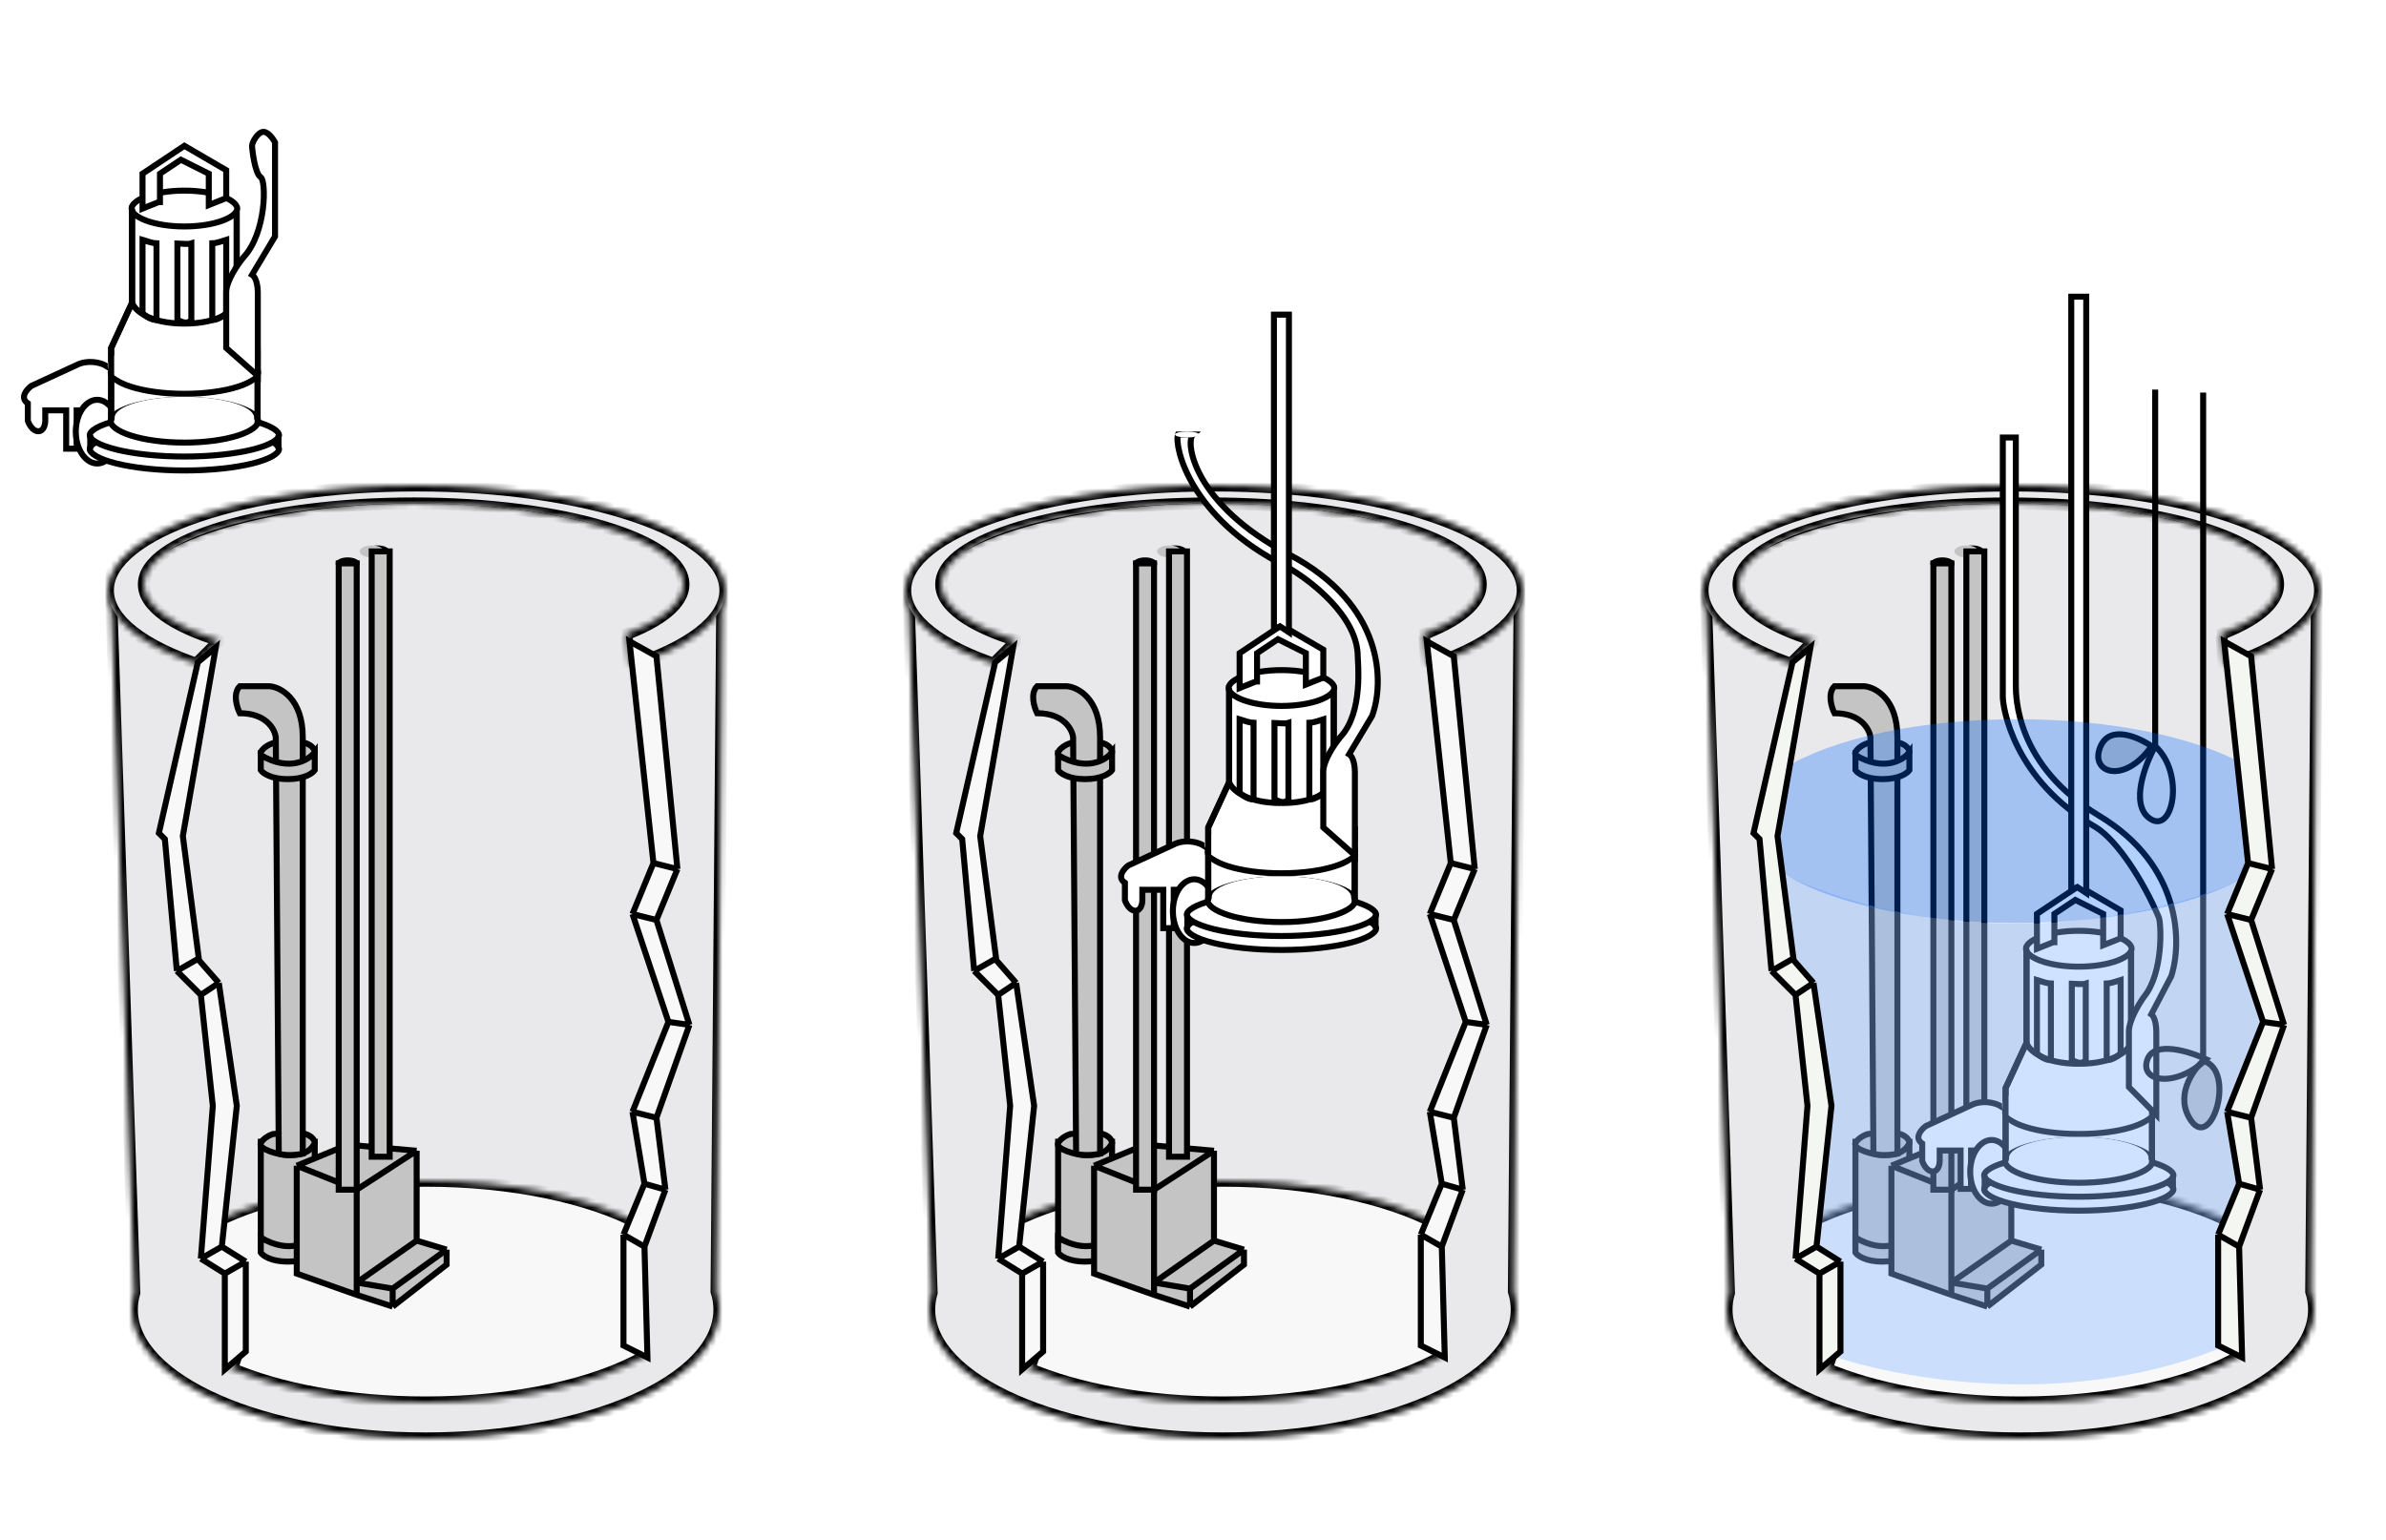 <?xml version="1.0" encoding="UTF-8"?> <svg xmlns="http://www.w3.org/2000/svg" width="398" height="257" viewBox="0 0 398 257" fill="none"> <rect width="398" height="257" fill="white"></rect> <mask id="path-1-inside-1" fill="white"> <path fill-rule="evenodd" clip-rule="evenodd" d="M69.5 83C43.999 83 22.913 89.737 19.487 98.49L18.5 98.5L22.407 215.715C22.139 216.627 22 217.556 22 218.5C22 230.374 43.938 240 71 240C98.062 240 120 230.374 120 218.5C120 217.48 119.838 216.476 119.525 215.494L120.5 97.5L119.054 97.514C114.499 89.241 94.044 83 69.5 83Z"></path> </mask> <path fill-rule="evenodd" clip-rule="evenodd" d="M69.5 83C43.999 83 22.913 89.737 19.487 98.49L18.5 98.5L22.407 215.715C22.139 216.627 22 217.556 22 218.5C22 230.374 43.938 240 71 240C98.062 240 120 230.374 120 218.5C120 217.48 119.838 216.476 119.525 215.494L120.5 97.5L119.054 97.514C114.499 89.241 94.044 83 69.5 83Z" fill="#E9E9EB"></path> <path d="M19.487 98.49L19.497 99.49L20.172 99.484L20.418 98.855L19.487 98.49ZM18.5 98.5L18.49 97.5L17.466 97.51L17.501 98.533L18.5 98.5ZM22.407 215.715L23.366 215.998L23.412 215.843L23.407 215.682L22.407 215.715ZM119.525 215.494L118.525 215.486L118.524 215.645L118.572 215.798L119.525 215.494ZM120.5 97.5L121.5 97.508L121.508 96.49L120.49 96.5L120.5 97.5ZM119.054 97.514L118.178 97.996L118.466 98.52L119.064 98.514L119.054 97.514ZM20.418 98.855C21.168 96.94 22.936 95.021 25.707 93.215C28.464 91.418 32.126 89.789 36.514 88.417C45.285 85.675 56.829 84 69.5 84V82C56.67 82 44.92 83.694 35.917 86.508C31.417 87.915 27.572 89.612 24.615 91.54C21.671 93.458 19.519 95.664 18.556 98.126L20.418 98.855ZM18.51 99.5L19.497 99.49L19.477 97.49L18.49 97.5L18.51 99.5ZM23.407 215.682L19.499 98.467L17.501 98.533L21.408 215.749L23.407 215.682ZM23 218.5C23 217.656 23.124 216.821 23.366 215.998L21.448 215.433C21.153 216.433 21 217.457 21 218.5H23ZM71 239C57.574 239 45.467 236.61 36.754 232.787C32.395 230.875 28.931 228.624 26.571 226.175C24.215 223.731 23 221.139 23 218.5H21C21 221.798 22.528 224.862 25.131 227.563C27.729 230.258 31.441 232.64 35.95 234.619C44.971 238.577 57.364 241 71 241V239ZM119 218.5C119 221.139 117.785 223.731 115.429 226.175C113.069 228.624 109.604 230.875 105.246 232.787C96.533 236.61 84.426 239 71 239V241C84.636 241 97.029 238.577 106.05 234.619C110.559 232.64 114.271 230.258 116.869 227.563C119.472 224.862 121 221.798 121 218.5H119ZM118.572 215.798C118.855 216.686 119 217.587 119 218.5H121C121 217.372 120.821 216.266 120.478 215.19L118.572 215.798ZM119.5 97.492L118.525 215.486L120.525 215.502L121.5 97.508L119.5 97.492ZM119.064 98.514L120.51 98.5L120.49 96.5L119.044 96.514L119.064 98.514ZM69.5 84C81.695 84 92.847 85.551 101.489 88.114C105.811 89.395 109.479 90.921 112.33 92.616C115.193 94.317 117.159 96.146 118.178 97.996L119.93 97.032C118.671 94.746 116.372 92.692 113.352 90.897C110.32 89.094 106.487 87.509 102.057 86.196C93.197 83.569 81.849 82 69.5 82V84Z" fill="black" mask="url(#path-1-inside-1)"></path> <mask id="path-3-inside-2" fill="white"> <path fill-rule="evenodd" clip-rule="evenodd" d="M33.566 111.036C23.963 107.857 18 103.415 18 98.5C18 88.835 41.057 81 69.5 81C97.943 81 121 88.835 121 98.5C121 103.494 114.845 107.999 104.972 111.187L104.5 106L103.994 105.988C110.252 103.669 114 100.716 114 97.5C114 90.044 93.853 84 69 84C44.147 84 24 90.044 24 97.5C24 101.148 28.822 104.457 36.658 106.887L36.5 107L33 110.5L33.566 111.036Z"></path> </mask> <path fill-rule="evenodd" clip-rule="evenodd" d="M33.566 111.036C23.963 107.857 18 103.415 18 98.5C18 88.835 41.057 81 69.5 81C97.943 81 121 88.835 121 98.5C121 103.494 114.845 107.999 104.972 111.187L104.5 106L103.994 105.988C110.252 103.669 114 100.716 114 97.5C114 90.044 93.853 84 69 84C44.147 84 24 90.044 24 97.5C24 101.148 28.822 104.457 36.658 106.887L36.5 107L33 110.5L33.566 111.036Z" fill="#E9E9EB"></path> <path d="M33.566 111.036L33.251 111.985L34.253 110.31L33.566 111.036ZM104.972 111.187L103.976 111.278L104.089 112.523L105.279 112.139L104.972 111.187ZM104.5 106L105.496 105.909L105.415 105.021L104.523 105L104.5 106ZM103.994 105.988L103.646 105.051L103.971 106.988L103.994 105.988ZM36.658 106.887L37.24 107.701L38.88 106.529L36.955 105.932L36.658 106.887ZM36.5 107L35.919 106.186L35.851 106.234L35.793 106.293L36.5 107ZM33 110.5L32.293 109.793L31.566 110.519L32.312 111.226L33 110.5ZM17 98.5C17 101.394 18.757 103.992 21.563 106.204C24.38 108.426 28.391 110.376 33.251 111.985L33.88 110.087C29.138 108.517 25.366 106.657 22.801 104.634C20.225 102.602 19 100.521 19 98.5H17ZM69.5 80C55.2 80 42.211 81.968 32.762 85.179C28.043 86.782 24.152 88.714 21.421 90.909C18.699 93.096 17 95.654 17 98.5H19C19 96.513 20.183 94.468 22.673 92.468C25.154 90.475 28.805 88.636 33.406 87.073C42.597 83.949 55.358 82 69.5 82V80ZM122 98.5C122 95.654 120.301 93.096 117.579 90.909C114.848 88.714 110.957 86.782 106.238 85.179C96.789 81.968 83.8 80 69.5 80V82C83.642 82 96.403 83.949 105.594 87.073C110.195 88.636 113.846 90.475 116.327 92.468C118.817 94.468 120 96.513 120 98.5H122ZM105.279 112.139C110.274 110.526 114.402 108.558 117.301 106.311C120.187 104.074 122 101.441 122 98.5H120C120 100.553 118.735 102.669 116.076 104.73C113.429 106.781 109.542 108.66 104.664 110.236L105.279 112.139ZM103.504 106.091L103.976 111.278L105.967 111.097L105.496 105.909L103.504 106.091ZM103.971 106.988L104.477 107L104.523 105L104.017 104.989L103.971 106.988ZM104.341 106.926C107.525 105.746 110.143 104.38 111.983 102.849C113.816 101.324 115 99.527 115 97.5H113C113 98.689 112.31 99.976 110.704 101.312C109.106 102.641 106.721 103.911 103.646 105.051L104.341 106.926ZM115 97.5C115 95.151 113.418 93.114 111.042 91.43C108.641 89.726 105.231 88.233 101.107 86.996C92.847 84.518 81.496 83 69 83V85C81.357 85 92.506 86.504 100.532 88.912C104.552 90.118 107.732 91.534 109.885 93.061C112.064 94.606 113 96.121 113 97.5H115ZM69 83C56.504 83 45.153 84.518 36.893 86.996C32.769 88.233 29.359 89.726 26.958 91.43C24.582 93.114 23 95.151 23 97.5H25C25 96.121 25.936 94.606 28.115 93.061C30.268 91.534 33.448 90.118 37.468 88.912C45.494 86.504 56.643 85 69 85V83ZM23 97.5C23 99.799 24.516 101.799 26.803 103.459C29.112 105.136 32.392 106.611 36.362 107.842L36.955 105.932C33.089 104.733 30.039 103.338 27.978 101.841C25.895 100.328 25 98.849 25 97.5H23ZM37.081 107.814L37.24 107.701L36.077 106.073L35.919 106.186L37.081 107.814ZM33.707 111.207L37.207 107.707L35.793 106.293L32.293 109.793L33.707 111.207ZM34.253 110.31L33.688 109.774L32.312 111.226L32.878 111.762L34.253 110.31Z" fill="black" mask="url(#path-3-inside-2)"></path> <mask id="path-5-inside-3" fill="white"> <path fill-rule="evenodd" clip-rule="evenodd" d="M107.542 226.299C99.372 230.963 86.049 234 71 234C58.116 234 46.497 231.774 38.294 228.207L39 227.5L39.5 226V213L36 209.5V207V203.871C44.25 199.68 56.864 197 71 197C85.523 197 98.44 199.829 106.668 204.219L106 206L105.5 217.5L106 224.5L107.542 226.299Z"></path> </mask> <path fill-rule="evenodd" clip-rule="evenodd" d="M107.542 226.299C99.372 230.963 86.049 234 71 234C58.116 234 46.497 231.774 38.294 228.207L39 227.5L39.5 226V213L36 209.5V207V203.871C44.25 199.68 56.864 197 71 197C85.523 197 98.44 199.829 106.668 204.219L106 206L105.5 217.5L106 224.5L107.542 226.299Z" fill="#F8F8F8"></path> <path d="M107.542 226.299L108.038 227.167L109.089 226.567L108.301 225.648L107.542 226.299ZM38.294 228.207L37.586 227.499L36.548 228.538L37.895 229.124L38.294 228.207ZM39 227.5L39.707 228.207L39.874 228.04L39.949 227.816L39 227.5ZM39.5 226L40.449 226.316L40.5 226.162V226H39.5ZM39.5 213H40.5V212.586L40.207 212.293L39.5 213ZM36 209.5H35V209.914L35.293 210.207L36 209.5ZM36 203.871L35.547 202.979L35 203.257V203.871H36ZM106.668 204.219L107.604 204.57L107.912 203.749L107.139 203.337L106.668 204.219ZM106 206L105.064 205.649L105.008 205.798L105.001 205.957L106 206ZM105.5 217.5L104.501 217.457L104.498 217.514L104.503 217.571L105.5 217.5ZM106 224.5L105.003 224.571L105.026 224.9L105.241 225.151L106 224.5ZM71 235C86.151 235 99.665 231.947 108.038 227.167L107.046 225.43C99.079 229.979 85.946 233 71 233V235ZM37.895 229.124C46.254 232.759 58.017 235 71 235V233C58.215 233 46.739 230.789 38.692 227.29L37.895 229.124ZM38.293 226.793L37.586 227.499L39.001 228.914L39.707 228.207L38.293 226.793ZM38.551 225.684L38.051 227.184L39.949 227.816L40.449 226.316L38.551 225.684ZM38.5 213V226H40.5V213H38.5ZM35.293 210.207L38.793 213.707L40.207 212.293L36.707 208.793L35.293 210.207ZM35 207V209.5H37V207H35ZM35 203.871V207H37V203.871H35ZM71 196C56.761 196 43.979 198.696 35.547 202.979L36.453 204.763C44.521 200.664 56.966 198 71 198V196ZM107.139 203.337C98.72 198.845 85.626 196 71 196V198C85.421 198 98.16 200.813 106.197 205.101L107.139 203.337ZM106.936 206.351L107.604 204.57L105.732 203.868L105.064 205.649L106.936 206.351ZM106.499 217.543L106.999 206.043L105.001 205.957L104.501 217.457L106.499 217.543ZM106.997 224.429L106.497 217.429L104.503 217.571L105.003 224.571L106.997 224.429ZM108.301 225.648L106.759 223.849L105.241 225.151L106.783 226.95L108.301 225.648Z" fill="black" mask="url(#path-5-inside-3)"></path> <path d="M105 107L109.5 109.5L113 145L109.5 153.5L115 171L109.5 186.5L111 198.5L107.5 208L108 226.5L104 224.5V206L107.5 197.5L105.5 185.5L111.5 170.5L105.5 152.5L109 144L105 107Z" fill="#F8F8F8"></path> <path d="M113 145L109.5 109.5L105 107L109 144M113 145L109.5 153.5M113 145L109 144M109.5 153.5L115 171M109.5 153.5L105.5 152.5M115 171L109.5 186.5M115 171L111.5 170.5M109.5 186.5L111 198.5M109.5 186.5L105.5 185.5M111 198.5L107.5 208M111 198.5L107.5 197.5M107.5 208L108 226.5L104 224.5V206M107.5 208L104 206M104 206L107.5 197.5M107.5 197.5L105.5 185.5M105.5 185.5L111.5 170.5M111.5 170.5L105.5 152.5M105.5 152.5L109 144" stroke="black"></path> <path d="M33 110.5L36 108L30.5 139.5L33.198 160.226L36.5 164L39.5 184.5L37 208L41 210.5V225.5L37.5 228.5V212.5L33.5 210L35.5 184.5L33.5 166L29.5 162L27.5 140L26.5 139L33 110.5Z" fill="#F8F8F8"></path> <path d="M29.5 162L27.5 140L26.5 139L33 110.5L36 108L30.5 139.5L33.198 160.226M29.5 162L33.5 166M29.5 162L33 160L33.198 160.226M33.5 166L35.5 184.5L33.5 210M33.5 166L36.5 164M33.5 210L37.5 212.5M33.5 210L37 208M37.5 212.5V228.5L41 225.5V210.5M37.5 212.5L41 210.5M41 210.5L37 208M37 208L39.5 184.5L36.5 164M36.5 164L33.198 160.226" stroke="black"></path> <path d="M43.501 125.5C43.901 124.7 45.001 124.167 45.501 124C46.834 123.833 49.8 123.6 51.001 124C52.2 124.4 52.501 125.167 52.501 125.5C51.501 127.5 49.501 127.5 48.001 127.5C46.501 127.5 43.001 126.5 43.501 125.5Z" fill="#C4C4C4" stroke="black"></path> <path d="M43.5 208V191V190.5H52.5V208H52H43.5Z" fill="#C4C4C4" stroke="black"></path> <path d="M59.5 94C59.5 94.001 59.5 94.001 59.5 94.003C59.499 94.004 59.499 94.007 59.497 94.012C59.493 94.022 59.483 94.04 59.461 94.066C59.416 94.12 59.33 94.19 59.191 94.26C58.912 94.399 58.492 94.5 58 94.5C57.508 94.5 57.088 94.399 56.809 94.26C56.67 94.19 56.584 94.12 56.539 94.066C56.517 94.04 56.507 94.022 56.503 94.012C56.501 94.007 56.501 94.004 56.5 94.003C56.5 94.001 56.5 94.001 56.5 94C56.5 93.999 56.5 93.999 56.5 93.997C56.501 93.996 56.501 93.993 56.503 93.988C56.507 93.978 56.517 93.96 56.539 93.934C56.584 93.88 56.67 93.81 56.809 93.74C57.088 93.601 57.508 93.5 58 93.5C58.492 93.5 58.912 93.601 59.191 93.74C59.33 93.81 59.416 93.88 59.461 93.934C59.483 93.96 59.493 93.978 59.497 93.988C59.499 93.993 59.499 93.996 59.5 93.997C59.5 93.999 59.5 93.999 59.5 94Z" fill="#C4C4C4" stroke="black"></path> <path d="M64.5 92C64.5 92.001 64.5 92.001 64.5 92.003C64.499 92.004 64.499 92.007 64.497 92.012C64.493 92.022 64.483 92.04 64.461 92.066C64.415 92.12 64.33 92.19 64.191 92.26C63.912 92.399 63.492 92.5 63 92.5C62.508 92.5 62.088 92.399 61.809 92.26C61.67 92.19 61.584 92.12 61.539 92.066C61.517 92.04 61.507 92.022 61.503 92.012C61.501 92.007 61.501 92.004 61.5 92.003C61.5 92.001 61.5 92.001 61.5 92C61.5 91.999 61.5 91.999 61.5 91.997C61.501 91.996 61.501 91.993 61.503 91.988C61.507 91.978 61.517 91.96 61.539 91.934C61.584 91.88 61.67 91.81 61.809 91.74C62.088 91.601 62.508 91.5 63 91.5C63.492 91.5 63.912 91.601 64.191 91.74C64.33 91.81 64.415 91.88 64.461 91.934C64.483 91.96 64.493 91.978 64.497 91.988C64.499 91.993 64.499 91.996 64.5 91.997C64.5 91.999 64.5 91.999 64.5 92Z" fill="#C4C4C4" stroke="black"></path> <ellipse cx="62" cy="92" rx="2" ry="1" fill="#C4C4C4"></ellipse> <path d="M43.5 209V206.5C48.3 209.3 51.5 207.333 52.5 206V209C52.167 209.5 50.8 210.5 48 210.5C45.2 210.5 43.833 209.5 43.5 209Z" fill="#C4C4C4" stroke="black"></path> <path d="M74.5 211L65.5 218L59.5 216.048L49.5 212.5V194.5L58 191L69.5 192V207L74.5 208.5V211Z" fill="#C4C4C4"></path> <path d="M65.5 218L74.5 211V208.5M65.5 218V215M65.5 218L59.5 216.048M65.5 215L74.5 208.5M65.5 215L59.5 214M74.5 208.5L69.5 207M49.5 194.5V212.5L59.5 216.048M49.5 194.5L59.5 198.5M49.5 194.5L58 191L69.5 192M59.5 198.5L69.5 192M59.5 198.5V214M59.5 216.048V214M69.5 192V207M69.5 207L59.5 214" stroke="black"></path> <path d="M56.5 198.5V94H59.5V198.5H59H56.5Z" fill="#C4C4C4" stroke="black"></path> <path d="M62 193V92H65V193H64.5H62Z" fill="#C4C4C4" stroke="black"></path> <path d="M43.501 190.721C43.901 189.921 45.001 189.388 45.501 189.221C46.834 189.054 49.8 188.821 51.001 189.221C52.2 189.621 52.501 190.388 52.501 190.721C51.501 192.721 49.501 192.721 48.001 192.721C46.501 192.721 43.001 191.721 43.501 190.721Z" fill="#C4C4C4" stroke="black"></path> <path d="M40.001 114.5C38.8 115.7 39.501 118 40.001 119C44.401 119 45.834 121.667 46.001 123L46.501 192.5C47.001 192.667 48.501 192.9 50.501 192.5V123C50.501 116.6 46.834 114.667 45.001 114.5H40.001Z" fill="#C4C4C4" stroke="black"></path> <path d="M43.5 128.5V126C48.3 128.8 51.5 126.833 52.5 125.5V128.5C52.167 129 50.8 130 48 130C45.2 130 43.833 129 43.5 128.5Z" fill="#C4C4C4" stroke="black"></path> <path d="M17.438 60.901L23.254 64.391V68.463H12.785V74.861H11.04V72.534V68.463H9.877H7.55V70.208C7.55 70.789 7.317 71.953 6.387 71.953C5.456 71.953 4.836 70.789 4.642 70.208V67.299C3.246 66.369 4.448 64.973 5.224 64.391L12.785 60.901C14.646 59.971 16.662 60.514 17.438 60.901Z" fill="white" stroke="black"></path> <path d="M19.785 72.02C19.785 73.537 19.355 74.888 18.683 75.847C18.011 76.807 17.13 77.337 16.214 77.337C15.298 77.337 14.417 76.807 13.745 75.847C13.074 74.888 12.643 73.537 12.643 72.02C12.643 70.504 13.074 69.153 13.745 68.194C14.417 67.234 15.298 66.704 16.214 66.704C17.13 66.704 18.011 67.234 18.683 68.194C19.355 69.153 19.785 70.504 19.785 72.02Z" fill="white" stroke="black"></path> <ellipse cx="16.856" cy="72.534" rx="1.163" ry="2.327" fill="white"></ellipse> <path d="M18.541 58.061L22.031 50.5V34.796H39.48V50.5L42.97 58.061V73.184H18.541V58.061Z" fill="white" stroke="black"></path> <path d="M39.562 34.796C39.562 35.083 39.408 35.417 38.998 35.78C38.59 36.143 37.969 36.492 37.16 36.795C35.545 37.401 33.281 37.786 30.755 37.786C28.23 37.786 25.965 37.401 24.351 36.795C23.541 36.492 22.921 36.143 22.512 35.78C22.103 35.417 21.949 35.083 21.949 34.796C21.949 34.508 22.103 34.175 22.512 33.812C22.921 33.449 23.541 33.1 24.351 32.797C25.965 32.191 28.23 31.806 30.755 31.806C33.281 31.806 35.545 32.191 37.16 32.797C37.969 33.1 38.59 33.449 38.998 33.812C39.408 34.175 39.562 34.508 39.562 34.796Z" fill="white" stroke="black"></path> <path d="M46.541 74.928C46.541 75.205 46.305 75.611 45.507 76.083C44.742 76.535 43.602 76.959 42.15 77.322C39.253 78.046 35.224 78.5 30.755 78.5C26.287 78.5 22.258 78.046 19.361 77.322C17.909 76.959 16.769 76.535 16.004 76.083C15.206 75.611 14.97 75.205 14.97 74.928C14.97 74.652 15.206 74.246 16.004 73.774C16.769 73.322 17.909 72.898 19.361 72.534C22.258 71.81 26.287 71.357 30.755 71.357C35.224 71.357 39.253 71.81 42.15 72.534C43.602 72.898 44.742 73.322 45.507 73.774C46.305 74.246 46.541 74.652 46.541 74.928Z" fill="white" stroke="black"></path> <path d="M46.541 72.602C46.541 72.878 46.305 73.285 45.507 73.757C44.742 74.209 43.602 74.633 42.15 74.996C39.253 75.72 35.224 76.174 30.755 76.174C26.287 76.174 22.258 75.72 19.361 74.996C17.909 74.633 16.769 74.209 16.004 73.757C15.206 73.285 14.97 72.878 14.97 72.602C14.97 72.326 15.206 71.92 16.004 71.448C16.769 70.996 17.909 70.571 19.361 70.208C22.258 69.484 26.287 69.031 30.755 69.031C35.224 69.031 39.253 69.484 42.15 70.208C43.602 70.571 44.742 70.996 45.507 71.448C46.305 71.92 46.541 72.326 46.541 72.602Z" fill="white" stroke="black"></path> <path d="M43.051 70.275C43.051 70.609 42.838 71.014 42.245 71.461C41.66 71.901 40.782 72.318 39.651 72.678C37.397 73.395 34.252 73.847 30.755 73.847C27.258 73.847 24.113 73.395 21.858 72.678C20.728 72.318 19.85 71.901 19.265 71.461C18.672 71.014 18.459 70.609 18.459 70.275C18.459 69.942 18.672 69.537 19.265 69.09C19.85 68.65 20.728 68.233 21.858 67.873C24.113 67.156 27.258 66.704 30.755 66.704C34.252 66.704 37.397 67.156 39.651 67.873C40.782 68.233 41.66 68.65 42.245 69.09C42.838 69.537 43.051 69.942 43.051 70.275Z" fill="white" stroke="black"></path> <path d="M43.051 62.133C43.051 62.465 42.838 62.871 42.245 63.318C41.66 63.758 40.782 64.175 39.651 64.535C37.397 65.252 34.252 65.704 30.755 65.704C27.258 65.704 24.113 65.252 21.858 64.535C20.728 64.175 19.85 63.758 19.265 63.318C18.672 62.871 18.459 62.465 18.459 62.133C18.459 61.799 18.672 61.394 19.265 60.947C19.85 60.507 20.728 60.09 21.858 59.73C24.113 59.013 27.258 58.561 30.755 58.561C34.252 58.561 37.397 59.013 39.651 59.73C40.782 60.09 41.66 60.507 42.245 60.947C42.838 61.394 43.051 61.799 43.051 62.133Z" fill="white" stroke="black"></path> <path d="M15.051 72.602V74.929" stroke="black"></path> <path d="M46.459 72.602V74.929" stroke="black"></path> <path d="M18.541 62.133V70.276" stroke="black"></path> <path d="M42.97 62.133V70.857" stroke="black"></path> <ellipse cx="30.755" cy="60.969" rx="12.796" ry="4.071" fill="white"></ellipse> <ellipse cx="30.755" cy="69.694" rx="11.633" ry="3.49" fill="white"></ellipse> <path d="M18.541 62.714V58.061L22.031 50.5M42.97 62.714V58.061L39.48 50.5" stroke="black"></path> <path d="M22.03 50.5C22.418 51.663 24.706 53.99 30.755 53.99" stroke="black"></path> <path d="M39.48 50.5C39.092 51.663 36.804 53.99 30.755 53.99" stroke="black"></path> <path d="M22.03 51.082V34.796" stroke="black"></path> <path d="M39.48 51.081V35.377" stroke="black"></path> <path d="M23.775 40.031V52.245C24.706 53.176 25.714 53.408 26.102 53.408V40.612C25.637 40.612 24.357 40.225 23.775 40.031Z" stroke="black"></path> <path d="M37.734 40.031V52.245C36.804 53.176 35.796 53.408 35.408 53.408V40.612C35.873 40.612 37.153 40.225 37.734 40.031Z" stroke="black"></path> <path d="M31.918 40.612V53.408C30.987 54.339 29.979 53.408 29.591 53.408V40.612C30.057 40.612 31.336 40.806 31.918 40.612Z" stroke="black"></path> <path d="M30.173 26.653L26.684 28.98V33.633L23.775 34.796V28.98L30.755 24.327L37.735 28.398V33.051L34.826 34.214V28.98L30.173 26.653Z" fill="white"></path> <path d="M26.684 34.214V33.633M26.684 33.633V28.98L30.173 26.653L34.826 28.98V34.214L37.735 33.051V28.398L30.755 24.327L23.775 28.98V34.796L26.684 33.633Z" stroke="black"></path> <path d="M43.003 48.755V62.714L37.734 58.061V48.755C37.734 46.894 39.65 44.102 40.608 42.939C44.44 38.867 44.44 30.143 43.482 29.561C42.524 28.98 42.045 24.908 42.045 24.326C42.045 23.745 43.003 22 43.961 22C44.728 22 45.558 23.163 45.877 23.745V39.449L42.045 45.847C42.812 46.312 43.003 47.98 43.003 48.755Z" fill="white" stroke="black"></path> <mask id="path-50-inside-4" fill="white"> <path fill-rule="evenodd" clip-rule="evenodd" d="M202.5 83C176.999 83 155.913 89.737 152.487 98.49L151.5 98.5L155.407 215.715C155.139 216.627 155 217.556 155 218.5C155 230.374 176.938 240 204 240C231.062 240 253 230.374 253 218.5C253 217.48 252.838 216.476 252.525 215.494L253.5 97.5L252.054 97.514C247.499 89.241 227.045 83 202.5 83Z"></path> </mask> <path fill-rule="evenodd" clip-rule="evenodd" d="M202.5 83C176.999 83 155.913 89.737 152.487 98.49L151.5 98.5L155.407 215.715C155.139 216.627 155 217.556 155 218.5C155 230.374 176.938 240 204 240C231.062 240 253 230.374 253 218.5C253 217.48 252.838 216.476 252.525 215.494L253.5 97.5L252.054 97.514C247.499 89.241 227.045 83 202.5 83Z" fill="#E9E9EB"></path> <path d="M152.487 98.49L152.497 99.49L153.172 99.484L153.418 98.855L152.487 98.49ZM151.5 98.5L151.49 97.5L150.466 97.51L150.501 98.533L151.5 98.5ZM155.407 215.715L156.366 215.998L156.412 215.843L156.407 215.682L155.407 215.715ZM252.525 215.494L251.525 215.486L251.524 215.645L251.572 215.798L252.525 215.494ZM253.5 97.5L254.5 97.508L254.508 96.49L253.49 96.5L253.5 97.5ZM252.054 97.514L251.178 97.996L251.466 98.52L252.064 98.514L252.054 97.514ZM153.418 98.855C154.168 96.94 155.936 95.021 158.707 93.215C161.464 91.418 165.126 89.789 169.514 88.417C178.286 85.675 189.829 84 202.5 84V82C189.67 82 177.92 83.694 168.917 86.508C164.417 87.915 160.572 89.612 157.615 91.54C154.671 93.458 152.519 95.664 151.556 98.126L153.418 98.855ZM151.51 99.5L152.497 99.49L152.477 97.49L151.49 97.5L151.51 99.5ZM156.407 215.682L152.499 98.467L150.501 98.533L154.408 215.749L156.407 215.682ZM156 218.5C156 217.656 156.124 216.821 156.366 215.998L154.448 215.433C154.153 216.433 154 217.457 154 218.5H156ZM204 239C190.574 239 178.467 236.61 169.754 232.787C165.396 230.875 161.931 228.624 159.571 226.175C157.215 223.731 156 221.139 156 218.5H154C154 221.798 155.528 224.862 158.131 227.563C160.729 230.258 164.441 232.64 168.95 234.619C177.971 238.577 190.364 241 204 241V239ZM252 218.5C252 221.139 250.785 223.731 248.429 226.175C246.069 228.624 242.604 230.875 238.246 232.787C229.533 236.61 217.426 239 204 239V241C217.636 241 230.029 238.577 239.05 234.619C243.559 232.64 247.271 230.258 249.869 227.563C252.472 224.862 254 221.798 254 218.5H252ZM251.572 215.798C251.855 216.686 252 217.587 252 218.5H254C254 217.372 253.821 216.266 253.478 215.19L251.572 215.798ZM252.5 97.492L251.525 215.486L253.525 215.502L254.5 97.508L252.5 97.492ZM252.064 98.514L253.51 98.5L253.49 96.5L252.044 96.514L252.064 98.514ZM202.5 84C214.695 84 225.847 85.551 234.489 88.114C238.811 89.395 242.479 90.921 245.33 92.616C248.193 94.317 250.159 96.146 251.178 97.996L252.93 97.032C251.671 94.746 249.372 92.692 246.352 90.897C243.32 89.094 239.487 87.509 235.057 86.196C226.197 83.569 214.849 82 202.5 82V84Z" fill="black" mask="url(#path-50-inside-4)"></path> <mask id="path-52-inside-5" fill="white"> <path fill-rule="evenodd" clip-rule="evenodd" d="M166.566 111.036C156.963 107.857 151 103.415 151 98.5C151 88.835 174.057 81 202.5 81C230.943 81 254 88.835 254 98.5C254 103.494 247.845 107.999 237.972 111.187L237.5 106L236.994 105.988C243.252 103.669 247 100.716 247 97.5C247 90.044 226.853 84 202 84C177.147 84 157 90.044 157 97.5C157 101.148 161.822 104.457 169.658 106.887L169.5 107L166 110.5L166.566 111.036Z"></path> </mask> <path fill-rule="evenodd" clip-rule="evenodd" d="M166.566 111.036C156.963 107.857 151 103.415 151 98.5C151 88.835 174.057 81 202.5 81C230.943 81 254 88.835 254 98.5C254 103.494 247.845 107.999 237.972 111.187L237.5 106L236.994 105.988C243.252 103.669 247 100.716 247 97.5C247 90.044 226.853 84 202 84C177.147 84 157 90.044 157 97.5C157 101.148 161.822 104.457 169.658 106.887L169.5 107L166 110.5L166.566 111.036Z" fill="#E9E9EB"></path> <path d="M166.566 111.036L166.251 111.985L167.253 110.31L166.566 111.036ZM237.972 111.187L236.976 111.278L237.089 112.523L238.279 112.139L237.972 111.187ZM237.5 106L238.496 105.909L238.415 105.021L237.523 105L237.5 106ZM236.994 105.988L236.646 105.051L236.971 106.988L236.994 105.988ZM169.658 106.887L170.24 107.701L171.88 106.529L169.955 105.932L169.658 106.887ZM169.5 107L168.919 106.186L168.851 106.234L168.793 106.293L169.5 107ZM166 110.5L165.293 109.793L164.566 110.519L165.312 111.226L166 110.5ZM150 98.5C150 101.394 151.757 103.992 154.563 106.204C157.38 108.426 161.391 110.376 166.251 111.985L166.88 110.087C162.138 108.517 158.367 106.657 155.801 104.634C153.225 102.602 152 100.521 152 98.5H150ZM202.5 80C188.199 80 175.211 81.968 165.762 85.179C161.043 86.782 157.152 88.714 154.421 90.909C151.699 93.096 150 95.654 150 98.5H152C152 96.513 153.183 94.468 155.673 92.468C158.154 90.475 161.805 88.636 166.406 87.073C175.597 83.949 188.358 82 202.5 82V80ZM255 98.5C255 95.654 253.301 93.096 250.579 90.909C247.848 88.714 243.957 86.782 239.238 85.179C229.789 81.968 216.801 80 202.5 80V82C216.642 82 229.403 83.949 238.594 87.073C243.195 88.636 246.846 90.475 249.327 92.468C251.817 94.468 253 96.513 253 98.5H255ZM238.279 112.139C243.274 110.526 247.402 108.558 250.301 106.311C253.187 104.074 255 101.441 255 98.5H253C253 100.553 251.735 102.669 249.076 104.73C246.429 106.781 242.542 108.66 237.664 110.236L238.279 112.139ZM236.504 106.091L236.976 111.278L238.967 111.097L238.496 105.909L236.504 106.091ZM236.971 106.988L237.477 107L237.523 105L237.017 104.989L236.971 106.988ZM237.341 106.926C240.525 105.746 243.143 104.38 244.983 102.849C246.816 101.324 248 99.527 248 97.5H246C246 98.689 245.31 99.976 243.704 101.312C242.106 102.641 239.721 103.911 236.646 105.051L237.341 106.926ZM248 97.5C248 95.151 246.418 93.114 244.042 91.43C241.641 89.726 238.231 88.233 234.107 86.996C225.847 84.518 214.496 83 202 83V85C214.357 85 225.506 86.504 233.532 88.912C237.552 90.118 240.732 91.534 242.885 93.061C245.064 94.606 246 96.121 246 97.5H248ZM202 83C189.504 83 178.153 84.518 169.893 86.996C165.769 88.233 162.359 89.726 159.958 91.43C157.582 93.114 156 95.151 156 97.5H158C158 96.121 158.936 94.606 161.115 93.061C163.268 91.534 166.448 90.118 170.468 88.912C178.494 86.504 189.643 85 202 85V83ZM156 97.5C156 99.799 157.516 101.799 159.803 103.459C162.112 105.136 165.392 106.611 169.362 107.842L169.955 105.932C166.089 104.733 163.039 103.338 160.978 101.841C158.895 100.328 158 98.849 158 97.5H156ZM170.081 107.814L170.24 107.701L169.077 106.073L168.919 106.186L170.081 107.814ZM166.707 111.207L170.207 107.707L168.793 106.293L165.293 109.793L166.707 111.207ZM167.253 110.31L166.688 109.774L165.312 111.226L165.878 111.762L167.253 110.31Z" fill="black" mask="url(#path-52-inside-5)"></path> <mask id="path-54-inside-6" fill="white"> <path fill-rule="evenodd" clip-rule="evenodd" d="M240.542 226.299C232.372 230.963 219.049 234 204 234C191.116 234 179.497 231.774 171.293 228.207L172 227.5L172.5 226V213L169 209.5V207V203.871C177.25 199.68 189.864 197 204 197C218.523 197 231.44 199.829 239.668 204.219L239 206L238.5 217.5L239 224.5L240.542 226.299Z"></path> </mask> <path fill-rule="evenodd" clip-rule="evenodd" d="M240.542 226.299C232.372 230.963 219.049 234 204 234C191.116 234 179.497 231.774 171.293 228.207L172 227.5L172.5 226V213L169 209.5V207V203.871C177.25 199.68 189.864 197 204 197C218.523 197 231.44 199.829 239.668 204.219L239 206L238.5 217.5L239 224.5L240.542 226.299Z" fill="#F8F8F8"></path> <path d="M240.542 226.299L241.038 227.167L242.089 226.567L241.301 225.648L240.542 226.299ZM171.293 228.207L170.586 227.499L169.548 228.538L170.895 229.124L171.293 228.207ZM172 227.5L172.707 228.207L172.874 228.04L172.949 227.816L172 227.5ZM172.5 226L173.449 226.316L173.5 226.162V226H172.5ZM172.5 213H173.5V212.586L173.207 212.293L172.5 213ZM169 209.5H168V209.914L168.293 210.207L169 209.5ZM169 203.871L168.547 202.979L168 203.257V203.871H169ZM239.668 204.219L240.604 204.57L240.912 203.749L240.139 203.337L239.668 204.219ZM239 206L238.064 205.649L238.008 205.798L238.001 205.957L239 206ZM238.5 217.5L237.501 217.457L237.498 217.514L237.503 217.571L238.5 217.5ZM239 224.5L238.003 224.571L238.026 224.9L238.241 225.151L239 224.5ZM204 235C219.152 235 232.665 231.947 241.038 227.167L240.046 225.43C232.079 229.979 218.946 233 204 233V235ZM170.895 229.124C179.254 232.759 191.017 235 204 235V233C191.215 233 179.739 230.789 171.692 227.29L170.895 229.124ZM171.293 226.793L170.586 227.499L172.001 228.914L172.707 228.207L171.293 226.793ZM171.551 225.684L171.051 227.184L172.949 227.816L173.449 226.316L171.551 225.684ZM171.5 213V226H173.5V213H171.5ZM168.293 210.207L171.793 213.707L173.207 212.293L169.707 208.793L168.293 210.207ZM168 207V209.5H170V207H168ZM168 203.871V207H170V203.871H168ZM204 196C189.761 196 176.979 198.696 168.547 202.979L169.453 204.763C177.521 200.664 189.966 198 204 198V196ZM240.139 203.337C231.72 198.845 218.627 196 204 196V198C218.42 198 231.16 200.813 239.197 205.101L240.139 203.337ZM239.936 206.351L240.604 204.57L238.732 203.868L238.064 205.649L239.936 206.351ZM239.499 217.543L239.999 206.043L238.001 205.957L237.501 217.457L239.499 217.543ZM239.997 224.429L239.497 217.429L237.503 217.571L238.003 224.571L239.997 224.429ZM241.301 225.648L239.759 223.849L238.241 225.151L239.783 226.95L241.301 225.648Z" fill="black" mask="url(#path-54-inside-6)"></path> <path d="M238 107L242.5 109.5L246 145L242.5 153.5L248 171L242.5 186.5L244 198.5L240.5 208L241 226.5L237 224.5V206L240.5 197.5L238.5 185.5L244.5 170.5L238.5 152.5L242 144L238 107Z" fill="#F8F8F8"></path> <path d="M246 145L242.5 109.5L238 107L242 144M246 145L242.5 153.5M246 145L242 144M242.5 153.5L248 171M242.5 153.5L238.5 152.5M248 171L242.5 186.5M248 171L244.5 170.5M242.5 186.5L244 198.5M242.5 186.5L238.5 185.5M244 198.5L240.5 208M244 198.5L240.5 197.5M240.5 208L241 226.5L237 224.5V206M240.5 208L237 206M237 206L240.5 197.5M240.5 197.5L238.5 185.5M238.5 185.5L244.5 170.5M244.5 170.5L238.5 152.5M238.5 152.5L242 144" stroke="black"></path> <path d="M166 110.5L169 108L163.5 139.5L166.198 160.226L169.5 164L172.5 184.5L170 208L174 210.5V225.5L170.5 228.5V212.5L166.5 210L168.5 184.5L166.5 166L162.5 162L160.5 140L159.5 139L166 110.5Z" fill="#F8F8F8"></path> <path d="M162.5 162L160.5 140L159.5 139L166 110.5L169 108L163.5 139.5L166.198 160.226M162.5 162L166.5 166M162.5 162L166 160L166.198 160.226M166.5 166L168.5 184.5L166.5 210M166.5 166L169.5 164M166.5 210L170.5 212.5M166.5 210L170 208M170.5 212.5V228.5L174 225.5V210.5M170.5 212.5L174 210.5M174 210.5L170 208M170 208L172.5 184.5L169.5 164M169.5 164L166.198 160.226" stroke="black"></path> <path d="M176.501 125.5C176.901 124.7 178.001 124.167 178.501 124C179.834 123.833 182.8 123.6 184 124C185.2 124.4 185.5 125.167 185.5 125.5C184.5 127.5 182.501 127.5 181.001 127.5C179.501 127.5 176.001 126.5 176.501 125.5Z" fill="#C4C4C4" stroke="black"></path> <path d="M176.5 208V191V190.5H185.5V208H185H176.5Z" fill="#C4C4C4" stroke="black"></path> <path d="M192.5 94C192.5 94.001 192.5 94.001 192.5 94.003C192.499 94.004 192.499 94.007 192.497 94.012C192.493 94.022 192.483 94.04 192.461 94.066C192.415 94.12 192.33 94.19 192.191 94.26C191.912 94.399 191.491 94.5 191 94.5C190.509 94.5 190.088 94.399 189.809 94.26C189.67 94.19 189.585 94.12 189.539 94.066C189.517 94.04 189.507 94.022 189.503 94.012C189.501 94.007 189.501 94.004 189.5 94.003C189.5 94.001 189.5 94.001 189.5 94C189.5 93.999 189.5 93.999 189.5 93.997C189.501 93.996 189.501 93.993 189.503 93.988C189.507 93.978 189.517 93.96 189.539 93.934C189.585 93.88 189.67 93.81 189.809 93.74C190.088 93.601 190.509 93.5 191 93.5C191.491 93.5 191.912 93.601 192.191 93.74C192.33 93.81 192.415 93.88 192.461 93.934C192.483 93.96 192.493 93.978 192.497 93.988C192.499 93.993 192.499 93.996 192.5 93.997C192.5 93.999 192.5 93.999 192.5 94Z" fill="#C4C4C4" stroke="black"></path> <path d="M197.5 92C197.5 92.001 197.5 92.001 197.5 92.003C197.499 92.004 197.499 92.007 197.497 92.012C197.493 92.022 197.483 92.04 197.461 92.066C197.415 92.12 197.33 92.19 197.191 92.26C196.912 92.399 196.491 92.5 196 92.5C195.509 92.5 195.088 92.399 194.809 92.26C194.67 92.19 194.585 92.12 194.539 92.066C194.517 92.04 194.507 92.022 194.503 92.012C194.501 92.007 194.501 92.004 194.5 92.003C194.5 92.001 194.5 92.001 194.5 92C194.5 91.999 194.5 91.999 194.5 91.997C194.501 91.996 194.501 91.993 194.503 91.988C194.507 91.978 194.517 91.96 194.539 91.934C194.585 91.88 194.67 91.81 194.809 91.74C195.088 91.601 195.509 91.5 196 91.5C196.491 91.5 196.912 91.601 197.191 91.74C197.33 91.81 197.415 91.88 197.461 91.934C197.483 91.96 197.493 91.978 197.497 91.988C197.499 91.993 197.499 91.996 197.5 91.997C197.5 91.999 197.5 91.999 197.5 92Z" fill="#C4C4C4" stroke="black"></path> <ellipse cx="195" cy="92" rx="2" ry="1" fill="#C4C4C4"></ellipse> <path d="M176.5 209V206.5C181.3 209.3 184.5 207.333 185.5 206V209C185.167 209.5 183.8 210.5 181 210.5C178.2 210.5 176.833 209.5 176.5 209Z" fill="#C4C4C4" stroke="black"></path> <path d="M207.5 211L198.5 218L192.5 216.048L182.5 212.5V194.5L191 191L202.5 192V207L207.5 208.5V211Z" fill="#C4C4C4"></path> <path d="M198.5 218L207.5 211V208.5M198.5 218V215M198.5 218L192.5 216.048M198.5 215L207.5 208.5M198.5 215L192.5 214M207.5 208.5L202.5 207M182.5 194.5V212.5L192.5 216.048M182.5 194.5L192.5 198.5M182.5 194.5L191 191L202.5 192M192.5 198.5L202.5 192M192.5 198.5V214M192.5 216.048V214M202.5 192V207M202.5 207L192.5 214" stroke="black"></path> <path d="M189.5 198.5V94H192.5V198.5H192H189.5Z" fill="#C4C4C4" stroke="black"></path> <path d="M195 193V92H198V193H197.5H195Z" fill="#C4C4C4" stroke="black"></path> <path d="M176.501 190.721C176.901 189.921 178.001 189.388 178.501 189.221C179.834 189.054 182.8 188.821 184 189.221C185.2 189.621 185.5 190.388 185.5 190.721C184.5 192.721 182.501 192.721 181.001 192.721C179.501 192.721 176.001 191.721 176.501 190.721Z" fill="#C4C4C4" stroke="black"></path> <path d="M173 114.5C171.8 115.7 172.5 118 173 119C177.4 119 178.834 121.667 179 123L179.5 192.5C180 192.667 181.5 192.9 183.5 192.5V123C183.5 116.6 179.834 114.667 178 114.5H173Z" fill="#C4C4C4" stroke="black"></path> <path d="M176.5 128.5V126C181.3 128.8 184.5 126.833 185.5 125.5V128.5C185.167 129 183.8 130 181 130C178.2 130 176.833 129 176.5 128.5Z" fill="#C4C4C4" stroke="black"></path> <path d="M200.438 140.902L206.254 144.391V148.463H195.785V154.861H194.04V152.534V148.463H192.877H190.55V150.208C190.55 150.789 190.317 151.953 189.387 151.953C188.456 151.953 187.836 150.789 187.642 150.208V147.299C186.246 146.369 187.448 144.973 188.224 144.391L195.785 140.902C197.646 139.971 199.662 140.514 200.438 140.902Z" fill="white" stroke="black"></path> <path d="M202.785 152.02C202.785 153.537 202.354 154.888 201.683 155.846C201.011 156.807 200.13 157.337 199.214 157.337C198.298 157.337 197.417 156.807 196.745 155.846C196.074 154.888 195.643 153.537 195.643 152.02C195.643 150.504 196.074 149.153 196.745 148.194C197.417 147.234 198.298 146.704 199.214 146.704C200.13 146.704 201.011 147.234 201.683 148.194C202.354 149.153 202.785 150.504 202.785 152.02Z" fill="white" stroke="black"></path> <ellipse cx="199.856" cy="152.534" rx="1.163" ry="2.327" fill="white"></ellipse> <path d="M201.541 138.061L205.031 130.5V114.796H222.48V130.5L225.97 138.061V153.184H201.541V138.061Z" fill="white" stroke="black"></path> <path d="M222.561 114.796C222.561 115.083 222.408 115.417 221.998 115.78C221.59 116.143 220.969 116.492 220.16 116.795C218.545 117.401 216.281 117.786 213.755 117.786C211.23 117.786 208.965 117.401 207.35 116.795C206.541 116.492 205.921 116.143 205.512 115.78C205.103 115.417 204.949 115.083 204.949 114.796C204.949 114.508 205.103 114.175 205.512 113.812C205.921 113.449 206.541 113.1 207.35 112.796C208.965 112.191 211.23 111.806 213.755 111.806C216.281 111.806 218.545 112.191 220.16 112.796C220.969 113.1 221.59 113.449 221.998 113.812C222.408 114.175 222.561 114.508 222.561 114.796Z" fill="white" stroke="black"></path> <path d="M229.541 154.929C229.541 155.205 229.305 155.611 228.507 156.083C227.742 156.535 226.602 156.96 225.15 157.323C222.253 158.047 218.224 158.5 213.755 158.5C209.287 158.5 205.258 158.047 202.361 157.323C200.909 156.96 199.769 156.535 199.004 156.083C198.206 155.611 197.97 155.205 197.97 154.929C197.97 154.653 198.206 154.246 199.004 153.775C199.769 153.322 200.909 152.898 202.361 152.535C205.258 151.811 209.287 151.357 213.755 151.357C218.224 151.357 222.253 151.811 225.15 152.535C226.602 152.898 227.742 153.322 228.507 153.775C229.305 154.246 229.541 154.653 229.541 154.929Z" fill="white" stroke="black"></path> <path d="M229.541 152.602C229.541 152.878 229.305 153.285 228.507 153.757C227.742 154.209 226.602 154.633 225.15 154.996C222.253 155.72 218.224 156.174 213.755 156.174C209.287 156.174 205.258 155.72 202.361 154.996C200.909 154.633 199.769 154.209 199.004 153.757C198.206 153.285 197.97 152.878 197.97 152.602C197.97 152.326 198.206 151.92 199.004 151.448C199.769 150.996 200.909 150.571 202.361 150.208C205.258 149.484 209.287 149.031 213.755 149.031C218.224 149.031 222.253 149.484 225.15 150.208C226.602 150.571 227.742 150.996 228.507 151.448C229.305 151.92 229.541 152.326 229.541 152.602Z" fill="white" stroke="black"></path> <path d="M226.051 150.276C226.051 150.609 225.838 151.014 225.245 151.461C224.66 151.901 223.781 152.318 222.651 152.678C220.397 153.395 217.252 153.847 213.755 153.847C210.258 153.847 207.113 153.395 204.858 152.678C203.728 152.318 202.85 151.901 202.265 151.461C201.672 151.014 201.459 150.609 201.459 150.276C201.459 149.942 201.672 149.537 202.265 149.09C202.85 148.65 203.728 148.233 204.858 147.873C207.113 147.156 210.258 146.704 213.755 146.704C217.252 146.704 220.397 147.156 222.651 147.873C223.781 148.233 224.66 148.65 225.245 149.09C225.838 149.537 226.051 149.942 226.051 150.276Z" fill="white" stroke="black"></path> <path d="M226.051 142.133C226.051 142.466 225.838 142.872 225.245 143.318C224.66 143.758 223.781 144.176 222.651 144.535C220.397 145.253 217.252 145.704 213.755 145.704C210.258 145.704 207.113 145.253 204.858 144.535C203.728 144.176 202.85 143.758 202.265 143.318C201.672 142.872 201.459 142.466 201.459 142.133C201.459 141.8 201.672 141.394 202.265 140.948C202.85 140.508 203.728 140.09 204.858 139.73C207.113 139.013 210.258 138.562 213.755 138.562C217.252 138.562 220.397 139.013 222.651 139.73C223.781 140.09 224.66 140.508 225.245 140.948C225.838 141.394 226.051 141.8 226.051 142.133Z" fill="white" stroke="black"></path> <path d="M198.051 152.602V154.929" stroke="black"></path> <path d="M229.459 152.602V154.929" stroke="black"></path> <path d="M201.541 142.133V150.276" stroke="black"></path> <path d="M225.97 142.133V150.857" stroke="black"></path> <ellipse cx="213.755" cy="140.969" rx="12.796" ry="4.071" fill="white"></ellipse> <ellipse cx="213.755" cy="149.694" rx="11.633" ry="3.49" fill="white"></ellipse> <path d="M201.541 142.714V138.061L205.031 130.5M225.97 142.714V138.061L222.48 130.5" stroke="black"></path> <path d="M205.03 130.5C205.418 131.663 207.706 133.99 213.755 133.99" stroke="black"></path> <path d="M222.479 130.5C222.092 131.663 219.804 133.99 213.755 133.99" stroke="black"></path> <path d="M205.03 131.082V114.796" stroke="black"></path> <path d="M222.479 131.082V115.377" stroke="black"></path> <path d="M206.775 120.031V132.245C207.706 133.176 208.714 133.408 209.102 133.408V120.612C208.637 120.612 207.357 120.225 206.775 120.031Z" stroke="black"></path> <path d="M220.734 120.031V132.245C219.804 133.176 218.796 133.408 218.408 133.408V120.612C218.873 120.612 220.153 120.225 220.734 120.031Z" stroke="black"></path> <path d="M214.918 120.612V133.408C213.987 134.339 212.979 133.408 212.591 133.408V120.612C213.057 120.612 214.336 120.806 214.918 120.612Z" stroke="black"></path> <path d="M213.173 106.653L209.684 108.98V113.633L206.775 114.796V108.98L213.755 104.327L220.735 108.398V113.051L217.826 114.214V108.98L213.173 106.653Z" fill="white"></path> <path d="M209.684 114.214V113.633M209.684 113.633V108.98L213.173 106.653L217.826 108.98V114.214L220.735 113.051V108.398L213.755 104.327L206.775 108.98V114.796L209.684 113.633Z" stroke="black"></path> <path d="M226.003 128.755V142.714L220.735 138.061V128.755C220.735 126.894 222.65 124.102 223.608 122.939C227.44 118.867 226.482 110.5 226.482 109.561C226.482 102.81 218.494 96.707 214.5 94.5C198.5 86.5 195.833 74.5 196.5 72.5H199C197.667 73.667 199 84.1 215 92.5C231 100.9 230.918 113.966 228.877 119.449L225.045 125.847C225.812 126.312 226.003 127.98 226.003 128.755Z" fill="white" stroke="black"></path> <ellipse cx="198" cy="72.5" rx="2" ry="0.5" fill="white"></ellipse> <path d="M212.5 52.5V105L213.5 104.5L215 105.5V52.5H212.5Z" fill="white" stroke="black"></path> <mask id="path-101-inside-7" fill="white"> <path fill-rule="evenodd" clip-rule="evenodd" d="M335.5 83C309.999 83 288.913 89.737 285.487 98.49L284.5 98.5L288.407 215.715C288.139 216.627 288 217.556 288 218.5C288 230.374 309.938 240 337 240C364.062 240 386 230.374 386 218.5C386 217.48 385.838 216.476 385.525 215.494L386.5 97.5L385.054 97.514C380.499 89.241 360.045 83 335.5 83Z"></path> </mask> <path fill-rule="evenodd" clip-rule="evenodd" d="M335.5 83C309.999 83 288.913 89.737 285.487 98.49L284.5 98.5L288.407 215.715C288.139 216.627 288 217.556 288 218.5C288 230.374 309.938 240 337 240C364.062 240 386 230.374 386 218.5C386 217.48 385.838 216.476 385.525 215.494L386.5 97.5L385.054 97.514C380.499 89.241 360.045 83 335.5 83Z" fill="#E9E9EB"></path> <path d="M285.487 98.49L285.497 99.49L286.172 99.484L286.418 98.855L285.487 98.49ZM284.5 98.5L284.49 97.5L283.466 97.51L283.501 98.533L284.5 98.5ZM288.407 215.715L289.366 215.998L289.412 215.843L289.407 215.682L288.407 215.715ZM385.525 215.494L384.525 215.486L384.524 215.645L384.572 215.798L385.525 215.494ZM386.5 97.5L387.5 97.508L387.508 96.49L386.49 96.5L386.5 97.5ZM385.054 97.514L384.178 97.996L384.466 98.52L385.064 98.514L385.054 97.514ZM286.418 98.855C287.168 96.94 288.936 95.021 291.707 93.215C294.464 91.418 298.126 89.789 302.514 88.417C311.286 85.675 322.829 84 335.5 84V82C322.67 82 310.92 83.694 301.917 86.508C297.417 87.915 293.572 89.612 290.615 91.54C287.671 93.458 285.519 95.664 284.556 98.126L286.418 98.855ZM284.51 99.5L285.497 99.49L285.477 97.49L284.49 97.5L284.51 99.5ZM289.407 215.682L285.499 98.467L283.501 98.533L287.408 215.749L289.407 215.682ZM289 218.5C289 217.656 289.124 216.821 289.366 215.998L287.448 215.433C287.153 216.433 287 217.457 287 218.5H289ZM337 239C323.574 239 311.467 236.61 302.754 232.787C298.396 230.875 294.931 228.624 292.571 226.175C290.215 223.731 289 221.139 289 218.5H287C287 221.798 288.528 224.862 291.131 227.563C293.729 230.258 297.441 232.64 301.95 234.619C310.971 238.577 323.364 241 337 241V239ZM385 218.5C385 221.139 383.785 223.731 381.429 226.175C379.069 228.624 375.604 230.875 371.246 232.787C362.533 236.61 350.426 239 337 239V241C350.636 241 363.029 238.577 372.05 234.619C376.559 232.64 380.271 230.258 382.869 227.563C385.472 224.862 387 221.798 387 218.5H385ZM384.572 215.798C384.855 216.686 385 217.587 385 218.5H387C387 217.372 386.821 216.266 386.478 215.19L384.572 215.798ZM385.5 97.492L384.525 215.486L386.525 215.502L387.5 97.508L385.5 97.492ZM385.064 98.514L386.51 98.5L386.49 96.5L385.044 96.514L385.064 98.514ZM335.5 84C347.695 84 358.847 85.551 367.489 88.114C371.811 89.395 375.479 90.921 378.33 92.616C381.193 94.317 383.159 96.146 384.178 97.996L385.93 97.032C384.671 94.746 382.372 92.692 379.352 90.897C376.32 89.094 372.487 87.509 368.057 86.196C359.197 83.569 347.849 82 335.5 82V84Z" fill="black" mask="url(#path-101-inside-7)"></path> <mask id="path-103-inside-8" fill="white"> <path fill-rule="evenodd" clip-rule="evenodd" d="M299.566 111.036C289.963 107.857 284 103.415 284 98.5C284 88.835 307.057 81 335.5 81C363.943 81 387 88.835 387 98.5C387 103.494 380.845 107.999 370.972 111.187L370.5 106L369.994 105.988C376.252 103.669 380 100.716 380 97.5C380 90.044 359.853 84 335 84C310.147 84 290 90.044 290 97.5C290 101.148 294.822 104.457 302.658 106.887L302.5 107L299 110.5L299.566 111.036Z"></path> </mask> <path fill-rule="evenodd" clip-rule="evenodd" d="M299.566 111.036C289.963 107.857 284 103.415 284 98.5C284 88.835 307.057 81 335.5 81C363.943 81 387 88.835 387 98.5C387 103.494 380.845 107.999 370.972 111.187L370.5 106L369.994 105.988C376.252 103.669 380 100.716 380 97.5C380 90.044 359.853 84 335 84C310.147 84 290 90.044 290 97.5C290 101.148 294.822 104.457 302.658 106.887L302.5 107L299 110.5L299.566 111.036Z" fill="#E9E9EB"></path> <path d="M299.566 111.036L299.251 111.985L300.253 110.31L299.566 111.036ZM370.972 111.187L369.976 111.278L370.089 112.523L371.279 112.139L370.972 111.187ZM370.5 106L371.496 105.909L371.415 105.021L370.523 105L370.5 106ZM369.994 105.988L369.646 105.051L369.971 106.988L369.994 105.988ZM302.658 106.887L303.24 107.701L304.88 106.529L302.955 105.932L302.658 106.887ZM302.5 107L301.919 106.186L301.851 106.234L301.793 106.293L302.5 107ZM299 110.5L298.293 109.793L297.566 110.519L298.312 111.226L299 110.5ZM283 98.5C283 101.394 284.757 103.992 287.563 106.204C290.38 108.426 294.391 110.376 299.251 111.985L299.88 110.087C295.138 108.517 291.367 106.657 288.801 104.634C286.225 102.602 285 100.521 285 98.5H283ZM335.5 80C321.199 80 308.211 81.968 298.762 85.179C294.043 86.782 290.152 88.714 287.421 90.909C284.699 93.096 283 95.654 283 98.5H285C285 96.513 286.183 94.468 288.673 92.468C291.154 90.475 294.805 88.636 299.406 87.073C308.597 83.949 321.358 82 335.5 82V80ZM388 98.5C388 95.654 386.301 93.096 383.579 90.909C380.848 88.714 376.957 86.782 372.238 85.179C362.789 81.968 349.801 80 335.5 80V82C349.642 82 362.403 83.949 371.594 87.073C376.195 88.636 379.846 90.475 382.327 92.468C384.817 94.468 386 96.513 386 98.5H388ZM371.279 112.139C376.274 110.526 380.402 108.558 383.301 106.311C386.187 104.074 388 101.441 388 98.5H386C386 100.553 384.735 102.669 382.076 104.73C379.429 106.781 375.542 108.66 370.664 110.236L371.279 112.139ZM369.504 106.091L369.976 111.278L371.967 111.097L371.496 105.909L369.504 106.091ZM369.971 106.988L370.477 107L370.523 105L370.017 104.989L369.971 106.988ZM370.341 106.926C373.525 105.746 376.143 104.38 377.983 102.849C379.816 101.324 381 99.527 381 97.5H379C379 98.689 378.31 99.976 376.704 101.312C375.106 102.641 372.721 103.911 369.646 105.051L370.341 106.926ZM381 97.5C381 95.151 379.418 93.114 377.042 91.43C374.641 89.726 371.231 88.233 367.107 86.996C358.847 84.518 347.496 83 335 83V85C347.357 85 358.506 86.504 366.532 88.912C370.552 90.118 373.732 91.534 375.885 93.061C378.064 94.606 379 96.121 379 97.5H381ZM335 83C322.504 83 311.153 84.518 302.893 86.996C298.769 88.233 295.359 89.726 292.958 91.43C290.582 93.114 289 95.151 289 97.5H291C291 96.121 291.936 94.606 294.115 93.061C296.268 91.534 299.448 90.118 303.468 88.912C311.494 86.504 322.643 85 335 85V83ZM289 97.5C289 99.799 290.516 101.799 292.803 103.459C295.112 105.136 298.392 106.611 302.362 107.842L302.955 105.932C299.089 104.733 296.039 103.338 293.978 101.841C291.895 100.328 291 98.849 291 97.5H289ZM303.081 107.814L303.24 107.701L302.077 106.073L301.919 106.186L303.081 107.814ZM299.707 111.207L303.207 107.707L301.793 106.293L298.293 109.793L299.707 111.207ZM300.253 110.31L299.688 109.774L298.312 111.226L298.878 111.762L300.253 110.31Z" fill="black" mask="url(#path-103-inside-8)"></path> <mask id="path-105-inside-9" fill="white"> <path fill-rule="evenodd" clip-rule="evenodd" d="M373.542 226.299C365.372 230.963 352.049 234 337 234C324.116 234 312.497 231.774 304.293 228.207L305 227.5L305.5 226V213L302 209.5V207V203.871C310.25 199.68 322.864 197 337 197C351.523 197 364.44 199.829 372.668 204.219L372 206L371.5 217.5L372 224.5L373.542 226.299Z"></path> </mask> <path fill-rule="evenodd" clip-rule="evenodd" d="M373.542 226.299C365.372 230.963 352.049 234 337 234C324.116 234 312.497 231.774 304.293 228.207L305 227.5L305.5 226V213L302 209.5V207V203.871C310.25 199.68 322.864 197 337 197C351.523 197 364.44 199.829 372.668 204.219L372 206L371.5 217.5L372 224.5L373.542 226.299Z" fill="#F8F8F8"></path> <path d="M373.542 226.299L374.038 227.167L375.089 226.567L374.301 225.648L373.542 226.299ZM304.293 228.207L303.586 227.499L302.548 228.538L303.895 229.124L304.293 228.207ZM305 227.5L305.707 228.207L305.874 228.04L305.949 227.816L305 227.5ZM305.5 226L306.449 226.316L306.5 226.162V226H305.5ZM305.5 213H306.5V212.586L306.207 212.293L305.5 213ZM302 209.5H301V209.914L301.293 210.207L302 209.5ZM302 203.871L301.547 202.979L301 203.257V203.871H302ZM372.668 204.219L373.604 204.57L373.912 203.749L373.139 203.337L372.668 204.219ZM372 206L371.064 205.649L371.008 205.798L371.001 205.957L372 206ZM371.5 217.5L370.501 217.457L370.498 217.514L370.503 217.571L371.5 217.5ZM372 224.5L371.003 224.571L371.026 224.9L371.241 225.151L372 224.5ZM337 235C352.152 235 365.665 231.947 374.038 227.167L373.046 225.43C365.079 229.979 351.946 233 337 233V235ZM303.895 229.124C312.254 232.759 324.017 235 337 235V233C324.215 233 312.739 230.789 304.692 227.29L303.895 229.124ZM304.293 226.793L303.586 227.499L305.001 228.914L305.707 228.207L304.293 226.793ZM304.551 225.684L304.051 227.184L305.949 227.816L306.449 226.316L304.551 225.684ZM304.5 213V226H306.5V213H304.5ZM301.293 210.207L304.793 213.707L306.207 212.293L302.707 208.793L301.293 210.207ZM301 207V209.5H303V207H301ZM301 203.871V207H303V203.871H301ZM337 196C322.761 196 309.979 198.696 301.547 202.979L302.453 204.763C310.521 200.664 322.966 198 337 198V196ZM373.139 203.337C364.72 198.845 351.627 196 337 196V198C351.42 198 364.16 200.813 372.197 205.101L373.139 203.337ZM372.936 206.351L373.604 204.57L371.732 203.868L371.064 205.649L372.936 206.351ZM372.499 217.543L372.999 206.043L371.001 205.957L370.501 217.457L372.499 217.543ZM372.997 224.429L372.497 217.429L370.503 217.571L371.003 224.571L372.997 224.429ZM374.301 225.648L372.759 223.849L371.241 225.151L372.783 226.95L374.301 225.648Z" fill="black" mask="url(#path-105-inside-9)"></path> <path d="M309.501 125.5C309.901 124.7 311.001 124.167 311.501 124C312.834 123.833 315.8 123.6 317 124C318.2 124.4 318.5 125.167 318.5 125.5C317.5 127.5 315.501 127.5 314.001 127.5C312.501 127.5 309.001 126.5 309.501 125.5Z" fill="#C4C4C4" stroke="black"></path> <path d="M309.5 208V191V190.5H318.5V208H318H309.5Z" fill="#C4C4C4" stroke="black"></path> <path d="M325.5 94C325.5 94.001 325.5 94.001 325.5 94.003C325.499 94.004 325.499 94.007 325.497 94.012C325.493 94.022 325.483 94.04 325.461 94.066C325.415 94.12 325.33 94.19 325.191 94.26C324.912 94.399 324.491 94.5 324 94.5C323.509 94.5 323.088 94.399 322.809 94.26C322.67 94.19 322.585 94.12 322.539 94.066C322.517 94.04 322.507 94.022 322.503 94.012C322.501 94.007 322.501 94.004 322.5 94.003C322.5 94.001 322.5 94.001 322.5 94C322.5 93.999 322.5 93.999 322.5 93.997C322.501 93.996 322.501 93.993 322.503 93.988C322.507 93.978 322.517 93.96 322.539 93.934C322.585 93.88 322.67 93.81 322.809 93.74C323.088 93.601 323.509 93.5 324 93.5C324.491 93.5 324.912 93.601 325.191 93.74C325.33 93.81 325.415 93.88 325.461 93.934C325.483 93.96 325.493 93.978 325.497 93.988C325.499 93.993 325.499 93.996 325.5 93.997C325.5 93.999 325.5 93.999 325.5 94Z" fill="#C4C4C4" stroke="black"></path> <path d="M330.5 92C330.5 92.001 330.5 92.001 330.5 92.003C330.499 92.004 330.499 92.007 330.497 92.012C330.493 92.022 330.483 92.04 330.461 92.066C330.415 92.12 330.33 92.19 330.191 92.26C329.912 92.399 329.491 92.5 329 92.5C328.509 92.5 328.088 92.399 327.809 92.26C327.67 92.19 327.585 92.12 327.539 92.066C327.517 92.04 327.507 92.022 327.503 92.012C327.501 92.007 327.501 92.004 327.5 92.003C327.5 92.001 327.5 92.001 327.5 92C327.5 91.999 327.5 91.999 327.5 91.997C327.501 91.996 327.501 91.993 327.503 91.988C327.507 91.978 327.517 91.96 327.539 91.934C327.585 91.88 327.67 91.81 327.809 91.74C328.088 91.601 328.509 91.5 329 91.5C329.491 91.5 329.912 91.601 330.191 91.74C330.33 91.81 330.415 91.88 330.461 91.934C330.483 91.96 330.493 91.978 330.497 91.988C330.499 91.993 330.499 91.996 330.5 91.997C330.5 91.999 330.5 91.999 330.5 92Z" fill="#C4C4C4" stroke="black"></path> <ellipse cx="328" cy="92" rx="2" ry="1" fill="#C4C4C4"></ellipse> <path d="M309.5 209V206.5C314.3 209.3 317.5 207.333 318.5 206V209C318.167 209.5 316.8 210.5 314 210.5C311.2 210.5 309.833 209.5 309.5 209Z" fill="#C4C4C4" stroke="black"></path> <path d="M340.5 211L331.5 218L325.5 216.048L315.5 212.5V194.5L324 191L335.5 192V207L340.5 208.5V211Z" fill="#C4C4C4"></path> <path d="M331.5 218L340.5 211V208.5M331.5 218V215M331.5 218L325.5 216.048M331.5 215L340.5 208.5M331.5 215L325.5 214M340.5 208.5L335.5 207M315.5 194.5V212.5L325.5 216.048M315.5 194.5L325.5 198.5M315.5 194.5L324 191L335.5 192M325.5 198.5L335.5 192M325.5 198.5V214M325.5 216.048V214M335.5 192V207M335.5 207L325.5 214" stroke="black"></path> <path d="M322.5 198.5V94H325.5V198.5H325H322.5Z" fill="#C4C4C4" stroke="black"></path> <path d="M328 193V92H331V193H330.5H328Z" fill="#C4C4C4" stroke="black"></path> <path d="M309.501 190.721C309.901 189.921 311.001 189.388 311.501 189.221C312.834 189.054 315.8 188.821 317 189.221C318.2 189.621 318.5 190.388 318.5 190.721C317.5 192.721 315.501 192.721 314.001 192.721C312.501 192.721 309.001 191.721 309.501 190.721Z" fill="#C4C4C4" stroke="black"></path> <path d="M306 114.5C304.8 115.7 305.5 118 306 119C310.4 119 311.834 121.667 312 123L312.5 192.5C313 192.667 314.5 192.9 316.5 192.5V123C316.5 116.6 312.834 114.667 311 114.5H306Z" fill="#C4C4C4" stroke="black"></path> <path d="M309.5 128.5V126C314.3 128.8 317.5 126.833 318.5 125.5V128.5C318.167 129 316.8 130 314 130C311.2 130 309.833 129 309.5 128.5Z" fill="#C4C4C4" stroke="black"></path> <path d="M333.438 184.402L339.254 187.891V191.963H328.785V198.361H327.04V196.034V191.963H325.877H323.55V193.708C323.55 194.289 323.317 195.453 322.387 195.453C321.456 195.453 320.836 194.289 320.642 193.708V190.799C319.246 189.869 320.448 188.473 321.224 187.891L328.785 184.402C330.646 183.471 332.662 184.014 333.438 184.402Z" fill="white" stroke="black"></path> <path d="M335.785 195.52C335.785 197.037 335.354 198.388 334.683 199.346C334.011 200.307 333.13 200.837 332.214 200.837C331.298 200.837 330.417 200.307 329.745 199.346C329.074 198.388 328.643 197.037 328.643 195.52C328.643 194.004 329.074 192.653 329.745 191.694C330.417 190.734 331.298 190.204 332.214 190.204C333.13 190.204 334.011 190.734 334.683 191.694C335.354 192.653 335.785 194.004 335.785 195.52Z" fill="white" stroke="black"></path> <ellipse cx="332.856" cy="196.034" rx="1.163" ry="2.327" fill="white"></ellipse> <path d="M334.541 181.561L338.031 174V158.296H355.48V174L358.97 181.561V196.684H334.541V181.561Z" fill="white" stroke="black"></path> <path d="M355.561 158.296C355.561 158.583 355.408 158.917 354.998 159.28C354.59 159.643 353.969 159.992 353.16 160.295C351.545 160.901 349.281 161.286 346.755 161.286C344.23 161.286 341.965 160.901 340.35 160.295C339.541 159.992 338.921 159.643 338.512 159.28C338.103 158.917 337.949 158.583 337.949 158.296C337.949 158.008 338.103 157.675 338.512 157.312C338.921 156.949 339.541 156.6 340.35 156.296C341.965 155.691 344.23 155.306 346.755 155.306C349.281 155.306 351.545 155.691 353.16 156.296C353.969 156.6 354.59 156.949 354.998 157.312C355.408 157.675 355.561 158.008 355.561 158.296Z" fill="white" stroke="black"></path> <path d="M362.541 198.429C362.541 198.705 362.305 199.111 361.507 199.583C360.742 200.035 359.602 200.46 358.15 200.823C355.253 201.547 351.224 202 346.755 202C342.287 202 338.258 201.547 335.361 200.823C333.909 200.46 332.769 200.035 332.004 199.583C331.206 199.111 330.97 198.705 330.97 198.429C330.97 198.153 331.206 197.746 332.004 197.275C332.769 196.822 333.909 196.398 335.361 196.035C338.258 195.311 342.287 194.857 346.755 194.857C351.224 194.857 355.253 195.311 358.15 196.035C359.602 196.398 360.742 196.822 361.507 197.275C362.305 197.746 362.541 198.153 362.541 198.429Z" fill="white" stroke="black"></path> <path d="M362.541 196.102C362.541 196.378 362.305 196.785 361.507 197.257C360.742 197.709 359.602 198.133 358.15 198.496C355.253 199.22 351.224 199.674 346.755 199.674C342.287 199.674 338.258 199.22 335.361 198.496C333.909 198.133 332.769 197.709 332.004 197.257C331.206 196.785 330.97 196.378 330.97 196.102C330.97 195.826 331.206 195.42 332.004 194.948C332.769 194.496 333.909 194.071 335.361 193.708C338.258 192.984 342.287 192.531 346.755 192.531C351.224 192.531 355.253 192.984 358.15 193.708C359.602 194.071 360.742 194.496 361.507 194.948C362.305 195.42 362.541 195.826 362.541 196.102Z" fill="white" stroke="black"></path> <path d="M359.051 193.776C359.051 194.109 358.838 194.514 358.245 194.961C357.66 195.401 356.781 195.818 355.651 196.178C353.397 196.895 350.252 197.347 346.755 197.347C343.258 197.347 340.113 196.895 337.858 196.178C336.728 195.818 335.85 195.401 335.265 194.961C334.672 194.514 334.459 194.109 334.459 193.776C334.459 193.442 334.672 193.037 335.265 192.59C335.85 192.15 336.728 191.733 337.858 191.373C340.113 190.656 343.258 190.204 346.755 190.204C350.252 190.204 353.397 190.656 355.651 191.373C356.781 191.733 357.66 192.15 358.245 192.59C358.838 193.037 359.051 193.442 359.051 193.776Z" fill="white" stroke="black"></path> <path d="M359.051 185.633C359.051 185.966 358.838 186.372 358.245 186.818C357.66 187.258 356.781 187.676 355.651 188.035C353.397 188.753 350.252 189.204 346.755 189.204C343.258 189.204 340.113 188.753 337.858 188.035C336.728 187.676 335.85 187.258 335.265 186.818C334.672 186.372 334.459 185.966 334.459 185.633C334.459 185.3 334.672 184.894 335.265 184.448C335.85 184.008 336.728 183.59 337.858 183.23C340.113 182.513 343.258 182.062 346.755 182.062C350.252 182.062 353.397 182.513 355.651 183.23C356.781 183.59 357.66 184.008 358.245 184.448C358.838 184.894 359.051 185.3 359.051 185.633Z" fill="white" stroke="black"></path> <path d="M331.051 196.102V198.429" stroke="black"></path> <path d="M362.459 196.102V198.429" stroke="black"></path> <path d="M334.541 185.633V193.776" stroke="black"></path> <path d="M358.97 185.633V194.357" stroke="black"></path> <ellipse cx="346.755" cy="184.469" rx="12.796" ry="4.071" fill="white"></ellipse> <ellipse cx="346.755" cy="193.194" rx="11.633" ry="3.49" fill="white"></ellipse> <path d="M334.541 186.214V181.561L338.031 174M358.97 186.214V181.561L355.48 174" stroke="black"></path> <path d="M338.03 174C338.418 175.163 340.706 177.49 346.755 177.49" stroke="black"></path> <path d="M355.479 174C355.092 175.163 352.804 177.49 346.755 177.49" stroke="black"></path> <path d="M338.03 174.582V158.296" stroke="black"></path> <path d="M355.479 174.582V158.877" stroke="black"></path> <path d="M339.775 163.531V175.745C340.706 176.676 341.714 176.908 342.102 176.908V164.112C341.637 164.112 340.357 163.725 339.775 163.531Z" stroke="black"></path> <path d="M353.734 163.531V175.745C352.804 176.676 351.796 176.908 351.408 176.908V164.112C351.873 164.112 353.153 163.725 353.734 163.531Z" stroke="black"></path> <path d="M347.918 164.112V176.908C346.987 177.839 345.979 176.908 345.591 176.908V164.112C346.057 164.112 347.336 164.306 347.918 164.112Z" stroke="black"></path> <path d="M346.173 150.153L342.684 152.48V157.133L339.775 158.296V152.48L346.755 147.827L353.735 151.898V156.551L350.826 157.714V152.48L346.173 150.153Z" fill="white"></path> <path d="M342.684 157.714V157.133M342.684 157.133V152.48L346.173 150.153L350.826 152.48V157.714L353.735 156.551V151.898L346.755 147.827L339.775 152.48V158.296L342.684 157.133Z" stroke="black"></path> <path d="M359.685 172.129V186L355.112 181.376V172.129C355.112 170.279 356.775 167.505 357.606 166.349C360.932 162.303 360.5 154 360.1 153.055C357.483 146.878 353.168 140.282 349.701 138.089C335.816 130.139 334.08 118 334.08 116.227V73H336.25V114.239C336.25 116.227 336.25 127.754 350.135 136.101C364.021 144.448 363.95 157.432 362.179 162.881L358.853 169.239C359.518 169.701 359.685 171.358 359.685 172.129Z" fill="white" stroke="black"></path> <path d="M345.5 49.5V148.5L346.5 148L348 149V49.5H345.5Z" fill="white" stroke="black"></path> <path d="M367.5 177C365.667 178.667 362.7 183 365.5 187C369 192 373 178.5 367.5 177Z" fill="#C4C4C4" stroke="black"></path> <path d="M368 176.729C365.228 175.424 359.389 173.597 358.215 176.729C356.747 180.644 363.107 181.514 368 176.729Z" stroke="black"></path> <path d="M367.5 177V65.5" stroke="black"></path> <path d="M296.5 158.5L295 142.5L296.5 145.5C328.9 160.7 362.167 152.333 374.5 146.5L375 149L374 154L376 160L379 171.5L373.5 185L375 198L372.5 208V224C346.5 235.6 316.667 230.167 305 226V213L301.5 209.5V203.5L303.5 185L302 174L300.5 165L296.5 158.5Z" fill="#88B8FF" fill-opacity="0.4"></path> <path d="M358.896 124.5C356.729 123 351.996 120.9 350.396 124.5C348.396 129 354.396 131 358.896 124.5Z" fill="#C4C4C4" stroke="black"></path> <path d="M359.5 124.5C357.833 127.5 355.3 134.1 358.5 136.5C362.5 139.5 364.5 129 359.5 124.5Z" stroke="black"></path> <path d="M359.5 124.5V65" stroke="black"></path> <path fill-rule="evenodd" clip-rule="evenodd" d="M375.883 145.519L373.704 127.211C365.467 122.849 351.874 120 336.5 120C320.037 120 305.616 123.267 297.628 128.16L295.5 140.5L295.793 144.603C303.262 150.175 318.686 154 336.5 154C353.32 154 368.009 150.59 375.883 145.519Z" fill="#0065FF" fill-opacity="0.3"></path> <path d="M371 107L375.5 109.5L379 145L375.5 153.5L381 171L375.5 186.5L377 198.5L373.5 208L374 226.5L370 224.5V206L373.5 197.5L371.5 185.5L377.5 170.5L371.5 152.5L375 144L371 107Z" fill="#F4F6F1"></path> <path d="M379 145L375.5 109.5L371 107L375 144M379 145L375.5 153.5M379 145L375 144M375.5 153.5L381 171M375.5 153.5L371.5 152.5M381 171L375.5 186.5M381 171L377.5 170.5M375.5 186.5L377 198.5M375.5 186.5L371.5 185.5M377 198.5L373.5 208M377 198.5L373.5 197.5M373.5 208L374 226.5L370 224.5V206M373.5 208L370 206M370 206L373.5 197.5M373.5 197.5L371.5 185.5M371.5 185.5L377.5 170.5M377.5 170.5L371.5 152.5M371.5 152.5L375 144" stroke="black"></path> <path d="M299 110.5L302 108L296.5 139.5L299.198 160.226L302.5 164L305.5 184.5L303 208L307 210.5V225.5L303.5 228.5V212.5L299.5 210L301.5 184.5L299.5 166L295.5 162L293.5 140L292.5 139L299 110.5Z" fill="#F4F6F1"></path> <path d="M295.5 162L293.5 140L292.5 139L299 110.5L302 108L296.5 139.5L299.198 160.226M295.5 162L299.5 166M295.5 162L299 160L299.198 160.226M299.5 166L301.5 184.5L299.5 210M299.5 166L302.5 164M299.5 210L303.5 212.5M299.5 210L303 208M303.5 212.5V228.5L307 225.5V210.5M303.5 212.5L307 210.5M307 210.5L303 208M303 208L305.5 184.5L302.5 164M302.5 164L299.198 160.226" stroke="black"></path> </svg> 